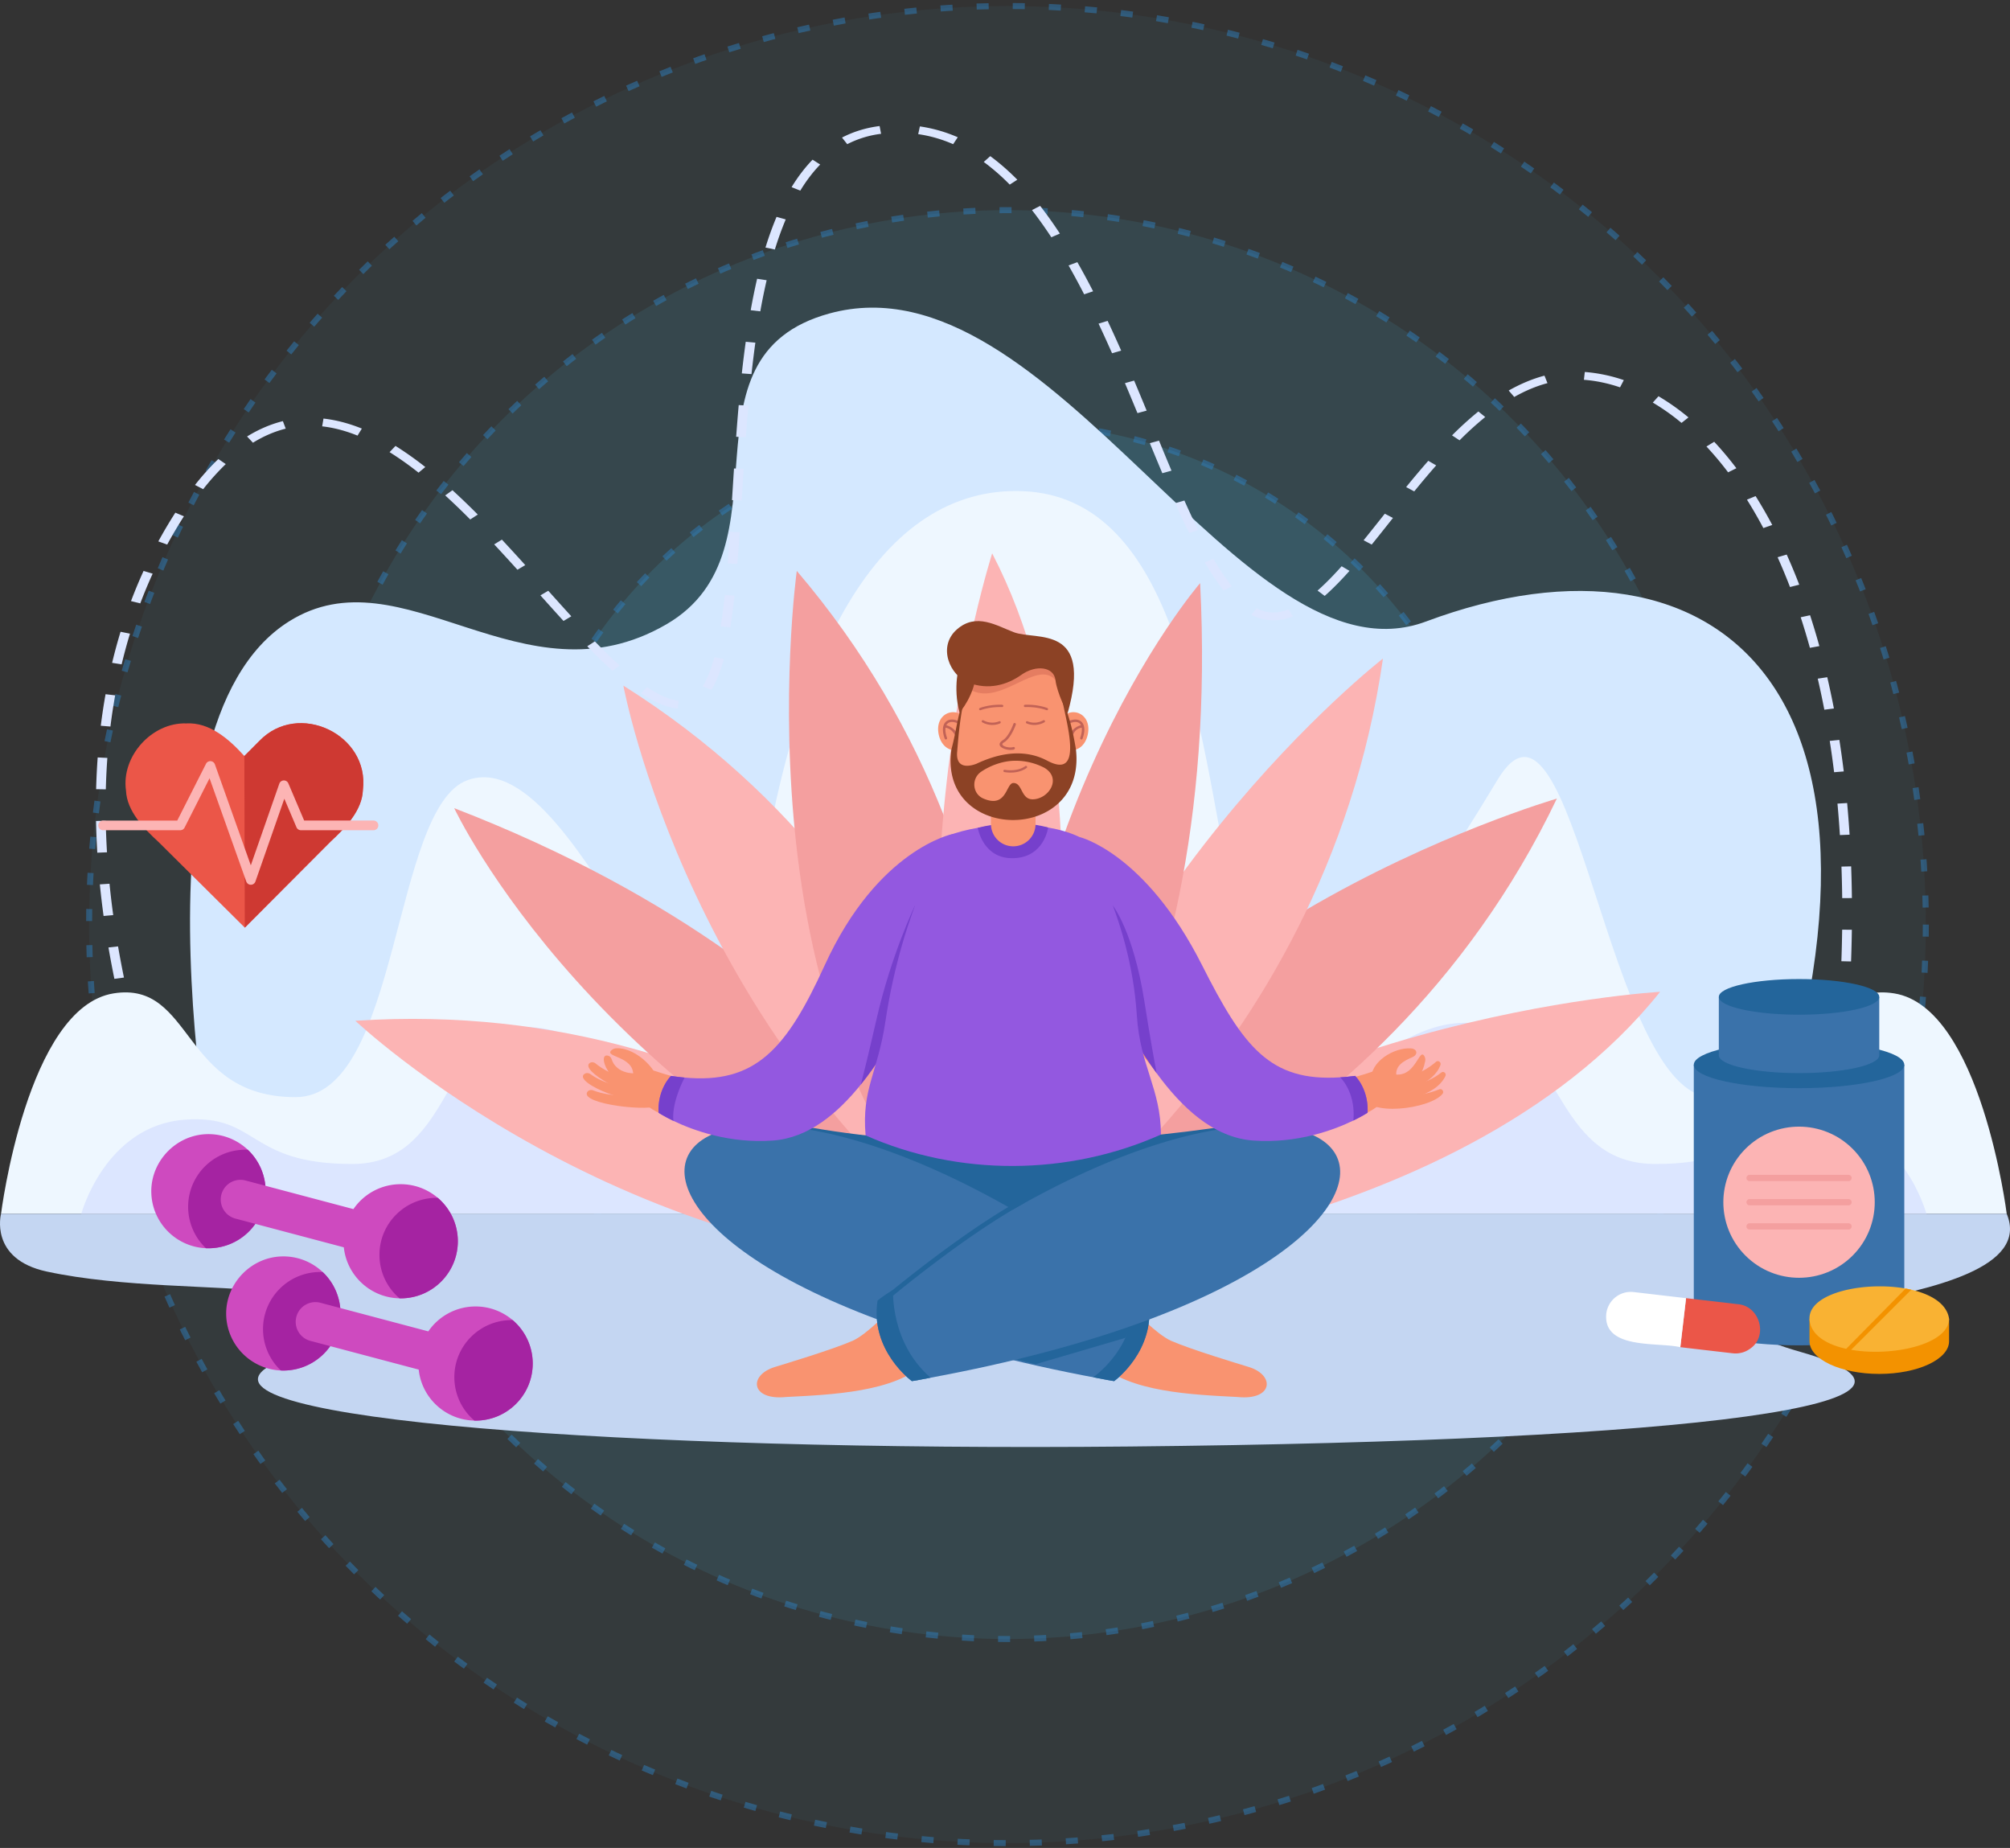 <svg xmlns="http://www.w3.org/2000/svg" width="334" height="307" fill="none" viewBox="0 0 334 307"><rect x="0" y="0" width="334" height="307" fill="#333333" stroke="none"/><circle cx="167.411" cy="153.603" r="152.603" fill="#47bee6" fill-opacity=".1" stroke="#2e7fbc" stroke-dasharray="2 4" opacity=".5"/><circle cx="167.411" cy="153.603" r="118.692" fill="#47bee6" fill-opacity=".2" stroke="#2e7fbc" stroke-dasharray="2 4" opacity=".5"/><circle cx="167.411" cy="153.603" r="83.347" fill="#47bee6" fill-opacity=".3" stroke="#2e7fbc" stroke-dasharray="2 4" opacity=".5"/><g clip-path="url(#a)"><path fill="#d4e8ff" d="M36.518 201.047s-16.764-79.981 11.474-97.79c18.875-11.904 38.88 14.338 62.757.454 21.258-12.36.833-44.462 27.09-51.638 36.897-10.086 68.46 62.633 99.106 51.184 48.671-18.185 85.975 11.981 53.344 97.943z"/><path fill="#dce6ff" d="m152.859 21-.283 1.286c1.98.285 3.933.846 5.81 1.666l.765-1.15a24.5 24.5 0 0 0-6.292-1.801m-6.694-.06c-2.237.28-4.34.922-6.249 1.914l.869 1.098a16.7 16.7 0 0 1 5.625-1.721l-.245-1.29m22.461 8.495q-.168-.169-.341-.333a38 38 0 0 0-2.457-2.177 34 34 0 0 0-1.278-.987l-1.081.968q.583.427 1.165.897a36 36 0 0 1 3.153 2.865l1.261-.813q-.21-.213-.422-.421zm-33.601-2.909c-1.255 1.293-2.43 2.828-3.488 4.563l1.446.578c1.007-1.655 2.121-3.113 3.308-4.334l-1.266-.808zm40.21 10.955a65 65 0 0 0-2.392-3.276l-.549.281-.814.417q.386.493.773 1.013a70 70 0 0 1 2.443 3.499l1.423-.613a75 75 0 0 0-.884-1.32m-46.197-1.455a55 55 0 0 0-1.84 5.101l1.563.318a53 53 0 0 1 1.803-4.996zm49.983 7.522-1.461.548c.854 1.497 1.727 3.11 2.593 4.797l1.487-.502a121 121 0 0 0-2.619-4.843m-53.213 2.762a106 106 0 0 0-1.064 5.223l1.595.187c.322-1.81.678-3.547 1.054-5.169zm60.484 11.902a238 238 0 0 0-2.241-4.912l-.873.27-.632.194a228 228 0 0 1 1.876 4.091l.368.828 1.517-.44-.013-.03zm-62.374-1.436a189 189 0 0 0-.651 5.256l1.606.115c.201-1.82.417-3.579.645-5.225zm139.428 5.019-.15 1.3c1.988.15 4.008.572 6.005 1.253l.626-1.202a26.2 26.2 0 0 0-6.48-1.351zm-6.701.611c-1.965.517-3.967 1.349-5.947 2.473l.924 1.069c1.851-1.048 3.709-1.822 5.521-2.3zm-66.75 4.255a626 626 0 0 0-1.438-3.437l-1.525.424a592 592 0 0 1 1.901 4.554q.089.21.179.427l1.528-.413c-.227-.545-.44-1.06-.644-1.555zm85.698-.837-.948 1.055a37 37 0 0 1 4.772 3.376l1.155-.911a38 38 0 0 0-4.979-3.52m-221.84 3.71-.219 1.293c1.89.209 3.867.725 5.878 1.538l.717-1.168c-2.168-.874-4.313-1.434-6.377-1.662zm68.998-2.24c-.145 1.646-.285 3.369-.423 5.265l1.608.078c.139-1.89.276-3.61.422-5.25zm122.909 1.063a56 56 0 0 0-4.376 3.972l1.251.82a55 55 0 0 1 4.265-3.871zM47.006 69.964c-2.023.503-4.027 1.36-5.95 2.549l.977 1.038c1.773-1.095 3.605-1.881 5.446-2.339zm237.842 3.428-1.287.788a54 54 0 0 1 3.598 4.29l1.374-.683a56 56 0 0 0-3.685-4.395m-219.129.69-.982 1.033a54 54 0 0 1 4.812 3.41l1.123-.936a56 56 0 0 0-4.953-3.509zm126.875-.873-1.491.402-.035.01.002.009c.34.823.713 1.73 1.105 2.673.314.755.64 1.533.967 2.313l1.13-.312.395-.109a694 694 0 0 1-2.071-4.986zm-156.31 3.049a42 42 0 0 0-3.88 4.31l1.357.703a41 41 0 0 1 3.754-4.172l-1.23-.841m201.052.299a155 155 0 0 0-3.68 4.363l1.344.72a154 154 0 0 1 3.649-4.326l-1.311-.758zm-115.37 1.268c-.115 1.775-.223 3.519-.333 5.263l1.61.065c.108-1.744.215-3.487.33-5.26l-1.609-.068zm-46.781 3.614-1.207.865a120 120 0 0 1 4.16 4l1.254-.82a121 121 0 0 0-4.209-4.045zm216.54.978-1.436.592a76 76 0 0 1 2.724 4.72l1.48-.516a76 76 0 0 0-2.766-4.796zm-94.917.737-1.516.442a138 138 0 0 0 2.307 4.945l1.495-.483c-.723-1.47-1.47-3.074-2.286-4.904m33.304 2.188c-1.197 1.508-2.38 3.002-3.524 4.412l1.347.718c1.149-1.416 2.333-2.912 3.533-4.424zM29.138 85.17a77 77 0 0 0-2.829 4.774l1.475.527a76 76 0 0 1 2.783-4.698zm92.161 3.176a394 394 0 0 1-.379 5.253l1.293.067.316.017q.013-.167.025-.334c.115-1.45.231-3.067.354-4.933zM83.401 89.65l-1.284.788a338 338 0 0 1 3.866 4.215l1.3-.771a341 341 0 0 0-3.881-4.232zm213.494 2.48-1.512.446a98 98 0 0 1 2.058 4.946l1.538-.387a95 95 0 0 0-2.084-5.005m-95.249.723-1.455.557c1.082 1.854 2.116 3.39 3.158 4.691l1.352-.71c-1.004-1.253-2.003-2.738-3.055-4.538m21.293 1.22c-1.334 1.492-2.536 2.718-3.658 3.732q-.172.157-.345.309l1.184.885q.296-.26.6-.539c1.091-1.005 2.251-2.196 3.525-3.62l-1.305-.766zm-199.082.776a81 81 0 0 0-2.087 5.012l1.54.381a81 81 0 0 1 2.059-4.94l-1.512-.454zm190.3 6.384c-1.872.718-3.605.718-5.367-.183l-.859 1.103c1.173.598 2.406.903 3.659.903 1.057 0 2.154-.216 3.261-.644l-.693-1.177zm-123.053-3.09-1.303.766c1.17 1.306 2.529 2.821 3.839 4.253l1.295-.776c-1.305-1.428-2.66-2.94-3.83-4.244m29.333.7c-.207 1.951-.43 3.656-.677 5.215l.266.028 1.331.14q.112-.707.217-1.455c.165-1.173.319-2.433.468-3.815zm180.341 3.369-1.558.335a119 119 0 0 1 1.529 5.079l1.572-.285a120 120 0 0 0-1.543-5.128zm-280.745 2.746a90 90 0 0 0-1.404 5.163l1.582.25c.414-1.72.879-3.436 1.387-5.098l-1.565-.313zm81.208 3.99q-.28-.27-.566-.551a108 108 0 0 1-1.824-1.837l-1.266.806a123 123 0 0 0 1.299 1.319q.306.305.604.596c.8.785 1.559 1.501 2.289 2.16l1.198-.872a74 74 0 0 1-1.734-1.62zm18.29.395-.831-.148a.3.3 0 0 1-.017.056 26 26 0 0 1-.453 1.507q-.176.534-.368 1.018c-.341.871-.708 1.623-1.102 2.245l1.435.593q.321-.508.614-1.101c.415-.832.789-1.795 1.135-2.9q.168-.545.328-1.137l-.743-.132zm-8.225 6.751c-1.227-.382-2.361-1.022-3.782-1.922l-1.017 1.011c1.606 1.021 2.892 1.735 4.316 2.161a11 11 0 0 0 1.783.376l.171-1.297a9.3 9.3 0 0 1-1.472-.327zm192.328-3.588-1.583.242c.39 1.68.76 3.415 1.094 5.157l1.591-.202a140 140 0 0 0-1.103-5.197zM17.541 115.33a98 98 0 0 0-.793 5.243l1.604.13c.217-1.745.48-3.49.785-5.185l-1.594-.188zm288.105 7.593-1.599.164c.266 1.7.51 3.45.725 5.204l1.604-.13a162 162 0 0 0-.73-5.238m-289.415 2.913a112 112 0 0 0-.257 5.274l1.611.027c.044-1.755.13-3.512.255-5.224zm290.707 7.573-1.607.098c.157 1.716.292 3.475.403 5.227l1.61-.066a191 191 0 0 0-.406-5.259M17.57 136.368l-1.61.019c.032 1.733.103 3.507.21 5.273l1.61-.063a127 127 0 0 1-.21-5.228zm290.034 7.563-1.61.038c.061 1.72.103 3.484.122 5.239l1.611-.011a198 198 0 0 0-.123-5.268zm-289.406 2.886-1.606.106c.171 1.727.38 3.494.621 5.25l1.6-.144a146 146 0 0 1-.616-5.212zm287.911 7.631a228 228 0 0 1-.129 5.242l1.61.038c.064-1.761.108-3.533.13-5.266l-1.611-.012zm-286.492 2.778-1.594.181c.295 1.718.628 3.472.984 5.212l1.59-.216a164 164 0 0 1-.98-5.177m286.118 7.703a258 258 0 0 1-.355 5.234l1.609.082c.137-1.752.257-3.521.356-5.257l-1.61-.061zm-283.991 2.629-1.582.249c.407 1.708.85 3.444 1.316 5.162l1.573-.279a179 179 0 0 1-1.307-5.132m284.301 7.908-1.125-.072-.103 1.032a299 299 0 0 1-.457 4.191l1.604.123c.206-1.752.395-3.518.564-5.243l-.481-.03zm-281.53 2.327-1.564.311a186 186 0 0 0 1.625 5.104l1.555-.341a183 183 0 0 1-1.616-5.074m279.187 8.042c-.15 1.106-.308 2.227-.473 3.348q-.135.931-.275 1.861l1.597.16q.142-.926.279-1.856c.165-1.13.324-2.258.475-3.372zm-275.25 3.564q-.28-.744-.554-1.49l-1.543.372q.261.711.527 1.419c.462 1.224.934 2.436 1.41 3.616l1.53-.405a175 175 0 0 1-1.37-3.511z"/><path fill="#eef7ff" d="M314.761 165.035c-13.369-2.145-11.188 17.237-30.244 17.237-17.425 0-22.999-73.816-35.676-52.715-64.992 108.175-27.252-46.003-78.938-47.963-23.371-.885-38.945 26.094-44.687 73.865-8.326 43.186-27.631-32.938-47.499-25.861-12.628 4.499-11.182 52.673-28.604 52.673-19.057 0-16.875-19.384-30.244-17.238C4.474 167.345.174 201.653.174 201.653h333.281s-4.299-34.308-18.693-36.618z"/><path fill="#dce6ff" d="M302.921 186.016c-12.299-.917-10.292 7.361-27.825 7.361-16.029 0-15.589-18.549-26.315-22.492-19.754-7.26-36.039 29.485-43.698 11.043-14.546-48.932-56.968-73.472-76.54 0-7.658 18.44-25.568-14.465-43.698-11.043-11.159 2.105-10.286 22.492-26.315 22.492-17.531 0-15.525-8.276-27.825-7.361-13.241.987-17.197 15.636-17.197 15.636h306.609s-3.956-14.651-17.197-15.636z"/><path fill="#c4d6f2" d="M.174 201.653s-2.006 7.524 7.596 9.592c24.969 5.379 62.845-1.67 36.569 15.946-12.821 8.597 59.724 13.936 143.358 13.122 94.41-.917 141.5-7.125 111.523-15.708s41.675-5.1 34.235-22.952z"/><path fill="#fcb4b4" d="M167.373 211.195s-39.503-46.172-108.324-41.609c0 0 44.535 42.219 108.324 41.609"/><path fill="#f49f9f" d="M166.593 211.195s-15.95-47.917-91.113-76.931c0 0 23.686 50.701 91.113 76.931"/><path fill="#fcb4b4" d="M166.593 211.195s-4.689-60.534-63.005-97.289c0 0 11.087 60.295 63.005 97.289"/><path fill="#f49f9f" d="M166.593 211.195s10.912-63.478-34.191-116.35c0 0-11.537 83.294 34.191 116.35"/><path fill="#fcb4b4" d="M166.593 211.195s23.348-70.937-1.723-119.262c0 0-21.271 66.427 1.723 119.262"/><path fill="#fcb4b4" d="M166.196 211.277s75.675-3.95 109.663-46.504c0 0-70.702 4.004-109.663 46.504"/><path fill="#f49f9f" d="M166.196 211.277s62.524-15.942 92.504-78.602c0 0-80.91 23.451-92.504 78.602"/><path fill="#fcb4b4" d="M166.196 211.277s53.762-33.738 63.611-101.869c0 0-50.936 39.472-63.611 101.869"/><path fill="#f49f9f" d="M166.196 211.277s37.334-34.074 33.229-114.401c0 0-36.727 42.26-33.229 114.401"/><path fill="#f99370" d="M148.159 217.37s-4.045 4.312-6.501 5.388c-3.294 1.443-11.251 3.838-12.88 4.337-4.447 1.36-4.052 5.592 1.837 4.993 7.47-.385 18.123-.799 23.124-5.665 6.717-3.608.693-13.401-5.58-9.053M188.112 217.37s4.045 4.312 6.501 5.388c3.294 1.443 11.251 3.838 12.88 4.337 4.447 1.36 4.052 5.592-1.837 4.993-7.47-.385-18.123-.799-23.124-5.665-6.717-3.608-.694-13.401 5.58-9.053"/><path fill="#23659b" d="M127.667 185.823s32.289 9.066 83.32.113c-30.989 21.847-51.54 28.706-83.32-.113"/><path fill="#3a72aa" d="M185.138 229.449c-113.295-20.081-76.769-76.579 5.705-13.381 1.289 8.312-5.705 13.381-5.705 13.381"/><path fill="#23659b" d="M185.138 229.449c-.126.004-1.387-.218-3.488-.648 0 0 7.605-5.102 6.667-14.478 1.619 1.1 2.526 1.743 2.526 1.743 1.289 8.312-5.705 13.381-5.705 13.381z"/><path fill="#23659b" d="m189.786 217.154-2.793 5.113-14.92 4.378a293 293 0 0 1-3.738-.93z"/><path fill="#3a72aa" d="M154.631 228.878c-1.871.379-2.986.574-3.103.571 0 0-6.994-5.069-5.705-13.381 81.509-62.663 117.913-7.402 8.808 12.812z"/><path fill="#f99370" d="M183.584 141.364c15.831 13.615 15.752 46.746 44.588 36.628 0 0 2.626.21 3.109 1.793-.449 6.709-13.937 7.9-19.531 8.11-19.873.346-26.823-23.432-37.069-34.372-8-5.644 1.076-18.034 8.902-12.161zM161.984 153.525c-10.245 10.936-17.198 34.722-37.07 34.37-5.228-.089-20.801-1.718-19.258-8.718.735-1.226 2.229-1.648 3.498-1.152 26.25 8.818 27.934-16.594 39.613-32.176 7.384-12.615 23.03-2.154 13.215 7.674z"/><path fill="#f99370" d="M227.858 179.421c-.225-3.057 3.839-5.451 6.623-5.247.991.072 1.225 1.012.229 1.447-1.402.612-2.911 1.381-2.677 3.121.487 3.612-4.448 4.39-4.175.679"/><path fill="#f99370" d="M230.114 177.944c4.946 2.501 5.551-3.935 6.528-2.564.181.255.24.58.184.888-1.572 8.481-13.669 2.639-6.711 1.676z"/><path fill="#f99370" d="M230.811 178.917c2.724.556 5.733-.702 7.804-2.515l.008-.007c.358-.315.898.078.74.527-1.059 3.016-5.817 4.787-9.017 4.705-1.981-.13-1.451-3.245.464-2.71z"/><path fill="#f99370" d="M230.18 179.753c3.007 1.339 6.759.446 9.315-1.566l.009-.007c.376-.294.887.144.685.575-1.599 3.387-7.462 4.597-11.059 3.541-1.886-.568-.695-3.464 1.05-2.542z"/><path fill="#f99370" d="M228.421 180.957c3.358 1.307 7.38 1.415 10.752.01l.01-.002c.443-.16.822.388.529.755-2.032 2.552-12.878 3.94-13.201.147.208-.822 1.141-1.261 1.91-.908zM105.066 179.577c1.199-4.224-4.87-3.83-3.456-5.105.23-.208.535-.314.845-.324 3.452-.104 7.171 3.998 6.945 6.006-.311 2.771-6.023 1.632-4.334-.577"/><path fill="#f99370" d="M108.063 180.537c-5.807 2.244-9.293-5.651-7.04-5.163.297.065.52.301.611.592.726 2.351 3.789 2.775 5.511 1.978 1.807-.836 2.859 2.135.918 2.593"/><path fill="#f99370" d="M106.914 181.627c-1.863 1.045-10.71-3.782-8.923-5.024.29-.202.684-.166.959.058 2.061 1.674 4.921 2.793 7.516 2.252 1.904-.511 2.422 2.588.448 2.714"/><path fill="#f99370" d="M108.13 182.295c-2.065 2.013-12.886-2.367-11.07-3.843.3-.244.735-.231 1.05-.005 2.556 1.833 6.133 2.597 9.012 1.285 1.738-.855 2.868 2.012 1.008 2.563"/><path fill="#f99370" d="M109.761 183.549c-1.552 1.272-13.33-.116-12.193-2.103.183-.322.591-.443.94-.313 3.296 1.234 7.147 1.077 10.374-.192 1.765-.743 2.741 2.136.879 2.608"/><path fill="#23659b" d="M154.631 228.878c-1.871.379-2.986.574-3.103.571 0 0-6.994-5.069-5.705-13.381 0 0 .9-.777 2.579-1.782 0 0-.523 8.727 6.229 14.592"/><path fill="#9358e0" d="M158.309 138.552s-1.624 19.193-7.463 29.507c-.423.747-.877 1.551-1.361 2.391-1.739 3.021-3.874 6.53-6.427 9.707-3.879 4.829-8.721 8.893-14.604 9.324-7.265.534-13.338-1.724-16.551-3.271-1.58-.759-2.468-1.347-2.468-1.347-.203-3.956 2.068-6.121 2.068-6.121q1.109.17 2.149.268c11.912 1.136 17.031-4.733 23.397-18.668 8.833-19.33 21.262-21.79 21.262-21.79zM227.246 184.862s-.848.561-2.36 1.295c-3.184 1.546-9.312 3.862-16.658 3.323-6.623-.485-11.925-5.574-16.02-11.174-2.602-3.56-4.717-7.328-6.371-10.248-.785-1.387-1.477-2.926-2.086-4.55-3.912-10.452-4.386-24.456-4.386-24.456s10.914 2.56 20.376 21.289c6.845 13.553 11.248 19.391 22.953 18.64q1.189-.076 2.484-.242s2.27 2.165 2.068 6.122z"/><path fill="#7640cc" d="m152.037 150.444-2.552 20.006c-1.739 3.021-3.874 6.53-6.427 9.707.559-2.19 1.41-5.668 2.605-10.889 2.445-10.685 6.373-18.824 6.373-18.824zM192.207 178.307c-2.602-3.56-4.718-7.327-6.372-10.248-.785-1.386-1.477-2.926-2.085-4.549l1.171-13.065s3.409 4.273 5.241 15.923c.906 5.757 1.588 9.562 2.043 11.94z"/><path fill="#9358e0" d="M192.907 188.487c-15.405 6.885-33.643 6.984-49.07.137-.677-7.789 2.004-10.299 3.299-18.977 2.811-18.843 10.227-30.747 10.227-30.747 6.016-2.387 16.177-2.662 22.002.152 0 0 8.453 12.511 9.545 29.665.535 8.391 3.997 12.222 3.997 19.77"/><path fill="#7640cc" d="M162.476 137.528s.819 5.2 5.947 5.044c5.129-.155 5.744-5.092 5.744-5.092s-5.2-1.64-11.691.048"/><path fill="#f99370" d="M168.372 140.601a3.7 3.7 0 0 1-3.703-3.695v-5.031h7.404v5.031a3.7 3.7 0 0 1-3.703 3.695zM180.757 122.022c-.898 4.145-5.967 3.074-5.11-1.079.898-4.143 5.968-3.074 5.11 1.079M155.985 122.022c.898 4.145 5.967 3.074 5.11-1.079-.898-4.143-5.968-3.074-5.11 1.079"/><path fill="#f99370" d="M178.792 126.499c-.578 13.875-22.875 11.841-20.675-2.093.304-2.764 1.296-4.601 1.76-9.006 1.075-10.197 15.593-10.739 16.899-.077.512 4.207 2.049 7.308 2.015 11.176z"/><path fill="#c16256" d="M167.886 124.591c-1.013-.013-2.586-.694-1.306-1.592 1.046-.564 1.813-2.726 1.821-2.748.085-.255.49-.117.395.139-.034.094-.829 2.335-2.016 2.976-.819.502.888.988 1.593.739a.21.21 0 0 1 .263.136c.06.375-.488.322-.75.35"/><path fill="#e57d61" d="M161.542 114.753c5.016 2.324 10.77-5.245 13.842-1.774l.376-2.121-5.849-2.738-9.334 3.244.965 3.39z"/><path fill="#8c4225" d="M177.391 118.536s-1.748-3.348-2.006-5.557-3.23-2.594-5.672-.864-5.49 2.516-8.692 1.336-5.274-6.026-2.017-8.884c3.226-2.829 6.58-.625 9.482.472 3.745 1.415 13.154-1.439 8.904 13.497z"/><path fill="#8c4225" d="M159.454 118.376s2.619-2.961 2.776-6.891l-2.804-1.1s-1.144 3.824.028 7.993z"/><path fill="#c16256" d="M179.696 122.848a.205.205 0 0 1-.195-.264c.716-2.036-.027-3.077-1.638-2.46-.245.102-.398-.288-.149-.379 1.702-.695 3.1.381 2.178 2.959a.204.204 0 0 1-.196.144"/><path fill="#c16256" d="M178.024 122.354c-.635-.051.339-1.796 1.89-1.901.112-.005.119.085.126.197.007.113.014.203-.099.21-1.586.164-1.542 1.44-1.917 1.494M157.174 122.848a.204.204 0 0 1-.195-.144c-.924-2.578.478-3.654 2.178-2.959.247.093.097.478-.149.379-1.457-.597-2.409.308-1.638 2.46a.205.205 0 0 1-.196.264"/><path fill="#c16256" d="M159.083 122.563c-.371-.049-.576-1.542-2.152-1.703-.113-.007-.086-.097-.079-.21s-.004-.204.106-.196c1.551.105 2.76 2.057 2.125 2.109"/><path fill="#8c4225" d="M178.794 124.54c-.685-4.199-1.359-5.946-2.305-8.567.359 3.042 3.978 13.826-2.456 10.406-3.978-2.11-8.242-1.165-11.803.518-1.677.627-3.4.511-3.181-1.986.168-1.907.354-4.87 1.056-8.246-.842 1.312-1.197 4.87-1.988 7.74-2.36 15.582 22.414 15.919 20.675.134zm-7.133 8.254c-2.057.061-1.724-2.751-3.275-2.711-1.248.031-1.049 4.244-4.948 2.594-1.872-.776-2.07-3.346-.39-4.475 1.453-.98 3.411-1.736 5.362-1.813a10.3 10.3 0 0 1 5.161 1.183c2.891 1.741.729 5.131-1.91 5.223z"/><path fill="#c16256" d="M171.874 120.439c-.746 0-1.26-.247-1.294-.265a.191.191 0 0 1 .17-.342c.051.025 1.238.59 2.612-.168a.19.19 0 0 1 .26.075.19.19 0 0 1-.075.26 3.43 3.43 0 0 1-1.673.44M164.893 120.439a3.43 3.43 0 0 1-1.674-.44.192.192 0 0 1 .185-.335c1.381.761 2.599.174 2.611.168a.19.19 0 0 1 .256.086.19.19 0 0 1-.087.256c-.034.017-.547.265-1.293.265zM167.926 128.353c-.584 0-1.002-.084-1.04-.091a.19.19 0 1 1 .078-.374c.02.004 2.012.398 3.408-.611a.194.194 0 0 1 .268.042.19.19 0 0 1-.043.267c-.867.627-1.911.767-2.671.767M173.963 117.993a.2.2 0 0 1-.066-.011c-1.701-.623-3.539-.517-3.557-.515a.19.19 0 1 1-.023-.381c.078-.005 1.937-.112 3.713.538.099.036.15.145.113.244a.19.19 0 0 1-.18.125M162.888 117.993a.19.19 0 0 1-.18-.125.19.19 0 0 1 .113-.244c1.776-.65 3.634-.543 3.713-.538a.19.19 0 1 1-.023.381c-.018 0-1.859-.106-3.557.515a.2.2 0 0 1-.066.011"/><path fill="#7640cc" d="M111.903 186.211c-1.58-.76-2.468-1.348-2.468-1.348-.203-3.956 2.068-6.121 2.068-6.121q1.109.17 2.149.268l.088.068s-2.189 4.041-1.836 7.133zM227.246 184.862s-.848.56-2.36 1.295c.434-4.756-2.192-7.175-2.192-7.175h.001a40 40 0 0 0 2.485-.243s2.269 2.165 2.067 6.121z"/><path fill="#23659b" d="M147.171 216.155a.382.382 0 0 1-.247-.673c.124-.106 12.601-10.595 22.73-16.166a.382.382 0 1 1 .369.668c-10.064 5.534-22.482 15.975-22.605 16.08a.4.4 0 0 1-.247.09z"/><path fill="#eb5648" d="M60.303 131.228c-.117 3.426-2.956 6.338-5.378 8.592-4.128 4.144-10.107 10.134-14.245 14.29l-14.322-14.214c-2.434-2.237-5.286-5.148-5.422-8.569-.81-5.702 4.326-11.34 10.014-11.144 3.89-.227 7.135 2.636 9.653 5.419.01-.02 2.404-2.4 2.492-2.501 6.46-6.744 18.34-1.085 17.207 8.127z"/><path fill="#ce3932" d="M60.303 131.228c-.117 3.426-2.956 6.338-5.378 8.592-4.128 4.144-10.107 10.134-14.245 14.29l-.077-28.508c.01-.02 2.404-2.4 2.492-2.501 6.46-6.744 18.34-1.085 17.207 8.127z"/><path fill="#fcb4b4" d="M41.685 146.988a.81.81 0 0 1-.76-.536l-6.104-17.157-4.15 8.193a.8.8 0 0 1-.72.442H17.162a.805.805 0 1 1 0-1.609h12.293l4.776-9.428a.806.806 0 0 1 1.479.094l5.967 16.772 4.736-13.563a.807.807 0 0 1 1.503-.05l2.625 6.174h11.493a.805.805 0 1 1 0 1.609H50.007a.81.81 0 0 1-.742-.49l-2.018-4.745-4.803 13.753a.81.81 0 0 1-.759.54h-.002z"/><path fill="#ce4abf" d="M44.14 197.893c0 5.239-4.254 9.483-9.503 9.483-.138 0-.279-.002-.414-.008-5.056-.218-9.084-4.375-9.084-9.474s4.253-9.479 9.498-9.479c2.534 0 4.838.988 6.541 2.601a9.46 9.46 0 0 1 2.96 6.878z"/><path fill="#a523a2" d="M44.14 197.893c0 5.239-4.254 9.484-9.503 9.484-.138 0-.279-.003-.414-.009a9.46 9.46 0 0 1-2.96-6.878c0-5.236 4.253-9.484 9.502-9.484q.21 0 .415.009a9.46 9.46 0 0 1 2.96 6.878"/><path fill="#ce4abf" d="M72.742 199a9.47 9.47 0 0 0-6.163-2.267 9.5 9.5 0 0 0-7.85 4.138l-17.926-4.752a3.274 3.274 0 1 0-1.628 6.342l17.957 4.76c.498 4.702 4.439 8.379 9.26 8.473q.094.002.189.002c5.246 0 9.498-4.244 9.498-9.483a9.46 9.46 0 0 0-3.337-7.215z"/><path fill="#a523a2" d="M76.079 206.214c0 5.239-4.253 9.484-9.498 9.484q-.094 0-.189-.003a9.46 9.46 0 0 1-3.339-7.217c0-5.236 4.256-9.479 9.503-9.479q.093 0 .188.002a9.46 9.46 0 0 1 3.336 7.215z"/><path fill="#ce4abf" d="M56.583 218.206c0 5.239-4.253 9.483-9.502 9.483a10 10 0 0 1-.415-.008c-5.055-.218-9.083-4.375-9.083-9.474s4.253-9.479 9.498-9.479c2.534 0 4.837.988 6.54 2.601a9.46 9.46 0 0 1 2.96 6.878z"/><path fill="#a523a2" d="M56.583 218.206c0 5.239-4.253 9.484-9.502 9.484q-.21 0-.415-.009a9.46 9.46 0 0 1-2.96-6.878c0-5.236 4.254-9.484 9.503-9.484q.209 0 .414.009a9.46 9.46 0 0 1 2.96 6.878"/><path fill="#ce4abf" d="M85.186 219.313a9.47 9.47 0 0 0-6.163-2.267 9.5 9.5 0 0 0-7.85 4.138l-17.926-4.752a3.274 3.274 0 1 0-1.629 6.342l17.958 4.76c.498 4.702 4.438 8.379 9.26 8.473q.095.002.188.002c5.247 0 9.498-4.244 9.498-9.483a9.46 9.46 0 0 0-3.336-7.215z"/><path fill="#a523a2" d="M88.522 226.527c0 5.239-4.253 9.484-9.498 9.484q-.093 0-.188-.003a9.46 9.46 0 0 1-3.339-7.217c0-5.236 4.256-9.479 9.502-9.479q.094 0 .189.002a9.46 9.46 0 0 1 3.336 7.215z"/><path fill="#3a72aa" d="M281.456 176.895v42.729c0 2.145 7.83 3.884 17.489 3.884s17.489-1.739 17.489-3.884v-42.729z"/><path fill="#23659b" d="M298.945 180.78c9.659 0 17.489-1.74 17.489-3.885 0-2.146-7.83-3.885-17.489-3.885s-17.489 1.739-17.489 3.885 7.83 3.885 17.489 3.885"/><path fill="#3a72aa" d="M285.615 165.675v9.641c0 1.636 5.967 2.962 13.33 2.962s13.331-1.326 13.331-2.962v-9.641z"/><path fill="#23659b" d="M298.945 168.575c7.363 0 13.331-1.326 13.331-2.961 0-1.636-5.968-2.961-13.331-2.961s-13.33 1.325-13.33 2.961 5.968 2.961 13.33 2.961"/><path fill="#fcb4b4" d="M307.841 208.604c4.912-4.903 4.912-12.852 0-17.755-4.913-4.903-12.878-4.903-17.791 0-4.912 4.903-4.912 12.852 0 17.755 4.913 4.903 12.878 4.903 17.791 0"/><path fill="#f49f9f" d="M307.164 200.247h-16.436a.52.52 0 1 1 0-1.042h16.436a.52.52 0 1 1 0 1.042M307.164 196.224h-16.436a.52.52 0 1 1 0-1.042h16.436a.52.52 0 1 1 0 1.042M307.164 204.268h-16.436a.52.52 0 1 1 0-1.042h16.436a.52.52 0 1 1 0 1.042"/><path fill="#f39200" d="M323.877 219.1v3.718c0 3.001-5.192 5.434-11.597 5.434-3.23 0-6.151-.619-8.254-1.617-2.066-.982-3.342-2.329-3.342-3.816v-3.718h23.193z"/><path fill="#f9b233" d="M323.877 219.098c-.109 6.502-21.799 7.883-23.146.485a3 3 0 0 1-.044-.788c.321-4.306 10.108-6.089 16.875-4.542 3.349.767 5.958 2.349 6.316 4.844z"/><path fill="#f39200" d="m317.593 214.269-10.174 10.164c-.265-.052-.464-.205-.717-.267l9.96-10.102c.265.052.677.144.93.205z"/><path fill="#eb5648" d="M279.219 223.808s.948-8.145.957-8.142l8.62 1.004c3.576.296 5.025 5.189 2.148 7.297a4.1 4.1 0 0 1-3.025.857s-8.704-1.009-8.7-1.016"/><path fill="#fff" d="M266.917 218.219a4.106 4.106 0 0 1 4.553-3.566l8.697 1.014c.01.001-.948 8.145-.952 8.146-3.677-.889-12.908.483-12.298-5.593z"/></g><defs><clipPath id="a"><path fill="#fff" d="M0 6.759h334v233.635H0z"/></clipPath></defs></svg>